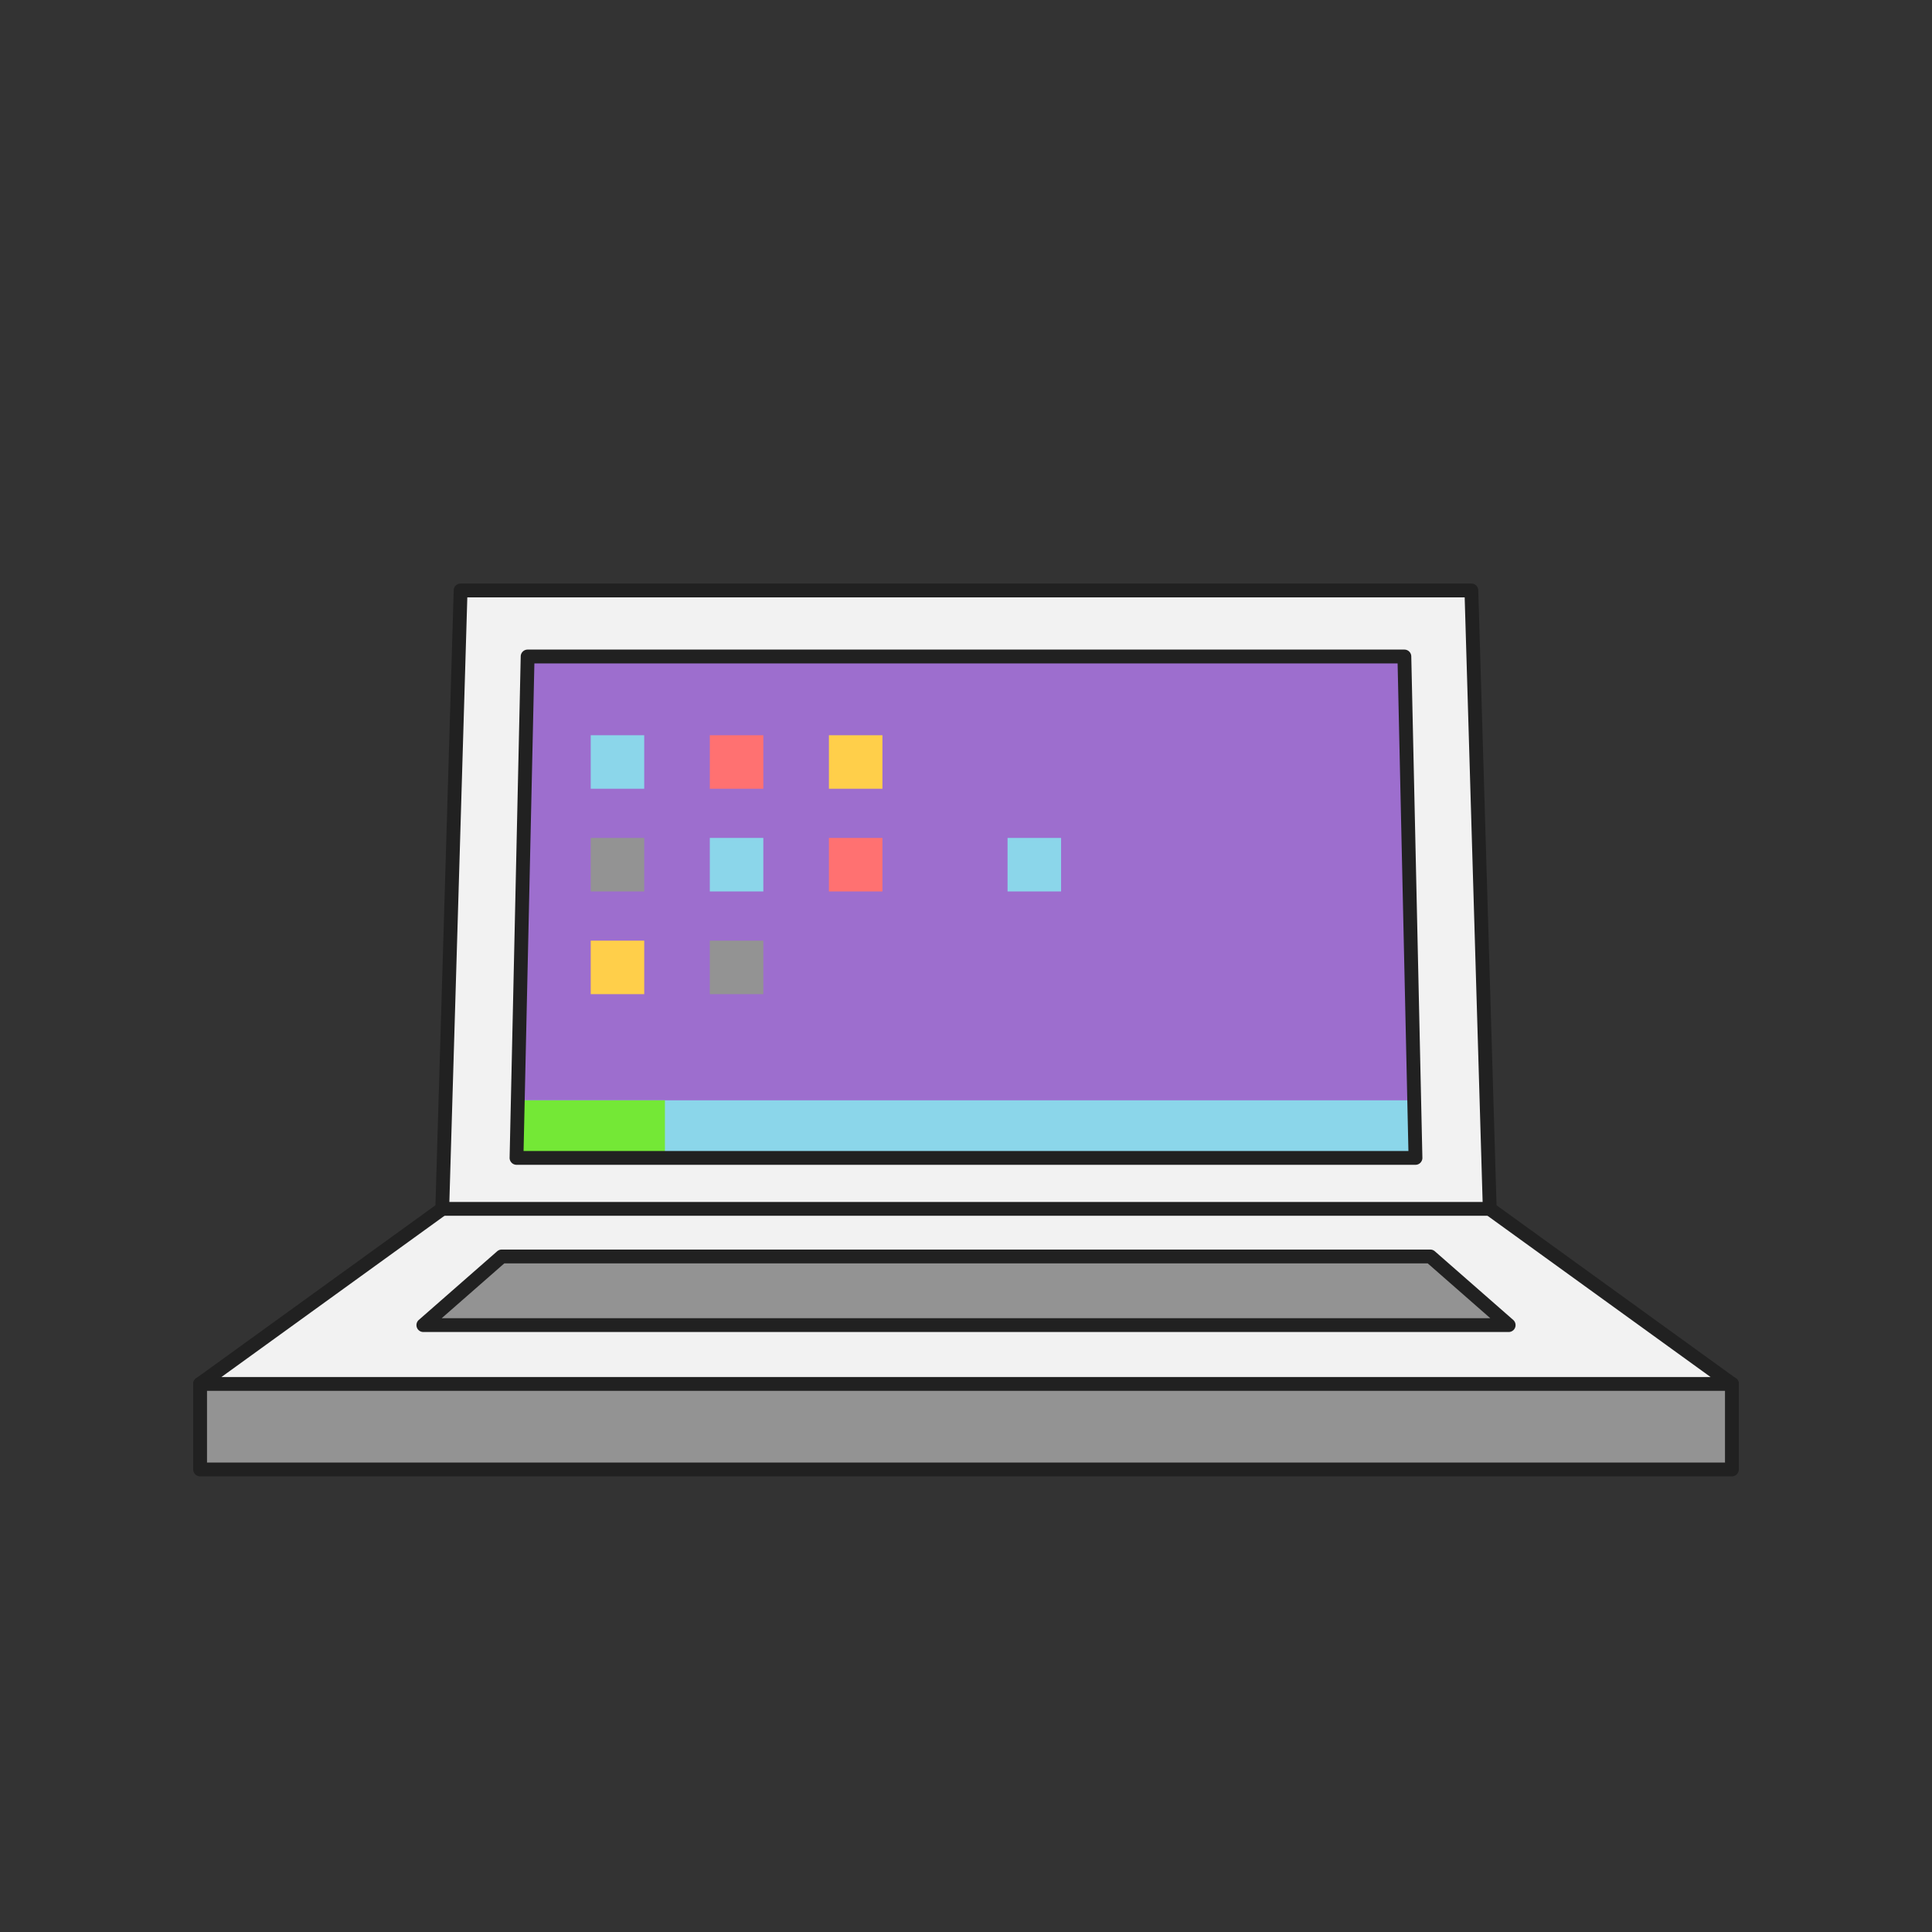<?xml version="1.0" encoding="UTF-8"?>
<svg data-bbox="19.998 60.407 160.006 92.424" viewBox="0 0 200 200" height="266.668" width="266.668" xmlns="http://www.w3.org/2000/svg" data-type="color">
    <rect x="0" y="0" width="200" height="200" fill="#333333" stroke="none"/>
    <g>
        <path fill="#939393" d="M179.285 143.262v8.853H20.715v-8.853z" data-color="1"/>
        <path fill="#f2f2f2" d="m45.782 125.142-25.067 18.12h158.57l-25.067-18.12z" data-color="2"/>
        <path fill="#f2f2f2" d="m45.782 125.142 1.901-64.019h104.634l1.901 64.019z" data-color="2"/>
        <path fill="#9d6ece" d="M145.38 67.96H54.62l-1.15 51.907h93.06z" data-color="3"/>
        <path fill="#939393" d="m43.825 137.175 8.113-7.107h96.124l8.113 7.107z" data-color="1"/>
        <path fill="#8bd6ea" d="M146.414 113.903v5.964H53.47v-5.964z" data-color="4"/>
        <path fill="#74e836" d="M68.832 113.903v5.964H53.47v-5.964z" data-color="5"/>
        <path fill="#212121" d="M154.218 125.856H45.782a.715.715 0 0 1-.715-.736l1.901-64.019a.715.715 0 0 1 .714-.694h104.635c.386 0 .703.307.714.694l1.901 64.019a.713.713 0 0 1-.715.736Zm-107.7-1.429h106.963l-1.858-62.589H48.376z" data-color="6"/>
        <path fill="#212121" d="M146.53 120.581H53.47a.72.72 0 0 1-.715-.731l1.15-51.906a.715.715 0 0 1 .715-.699h90.76c.389 0 .706.31.715.699l1.15 51.906a.716.716 0 0 1-.715.731m-92.33-1.429h91.599l-1.119-50.477H55.319z" data-color="6"/>
        <path fill="#212121" d="M179.285 143.977H20.715a.714.714 0 0 1-.419-1.294l25.067-18.121a.715.715 0 0 1 .838 1.159l-23.277 16.827h154.153L153.8 125.721a.714.714 0 1 1 .838-1.159l25.067 18.121a.713.713 0 0 1-.419 1.294Z" data-color="6"/>
        <path fill="#212121" d="M156.175 137.89H43.825a.715.715 0 0 1-.471-1.252l8.113-7.107a.72.72 0 0 1 .471-.177h96.124c.173 0 .341.063.471.177l8.113 7.107a.714.714 0 0 1-.471 1.252m-110.45-1.43h108.549l-6.481-5.678H52.207z" data-color="6"/>
        <path fill="#212121" d="M179.285 152.831H20.715a.715.715 0 0 1-.715-.715v-8.854a.715.715 0 1 1 1.43 0v8.139h157.141v-8.139a.715.715 0 1 1 1.43 0v8.854c0 .395-.32.715-.715.715z" data-color="6"/>
        <path fill="#8bd6ea" d="M66.69 76.112v5.539h-5.539v-5.539z" data-color="4"/>
        <path fill="#939393" d="M66.69 86.743v5.539h-5.539v-5.539z" data-color="1"/>
        <path fill="#ffcf4a" d="M66.69 97.375v5.539h-5.539v-5.539z" data-color="7"/>
        <path fill="#ff7171" d="M79.019 76.112v5.539H73.48v-5.539z" data-color="8"/>
        <path fill="#8bd6ea" d="M79.019 86.743v5.539H73.48v-5.539z" data-color="4"/>
        <path fill="#939393" d="M79.019 97.375v5.539H73.48v-5.539z" data-color="1"/>
        <path fill="#ffcf4a" d="M91.348 76.112v5.539h-5.539v-5.539z" data-color="7"/>
        <path fill="#ff7171" d="M91.348 86.743v5.539h-5.539v-5.539z" data-color="8"/>
        <path fill="#8bd6ea" d="M109.841 86.743v5.539h-5.539v-5.539z" data-color="4"/>
    </g>
</svg>
